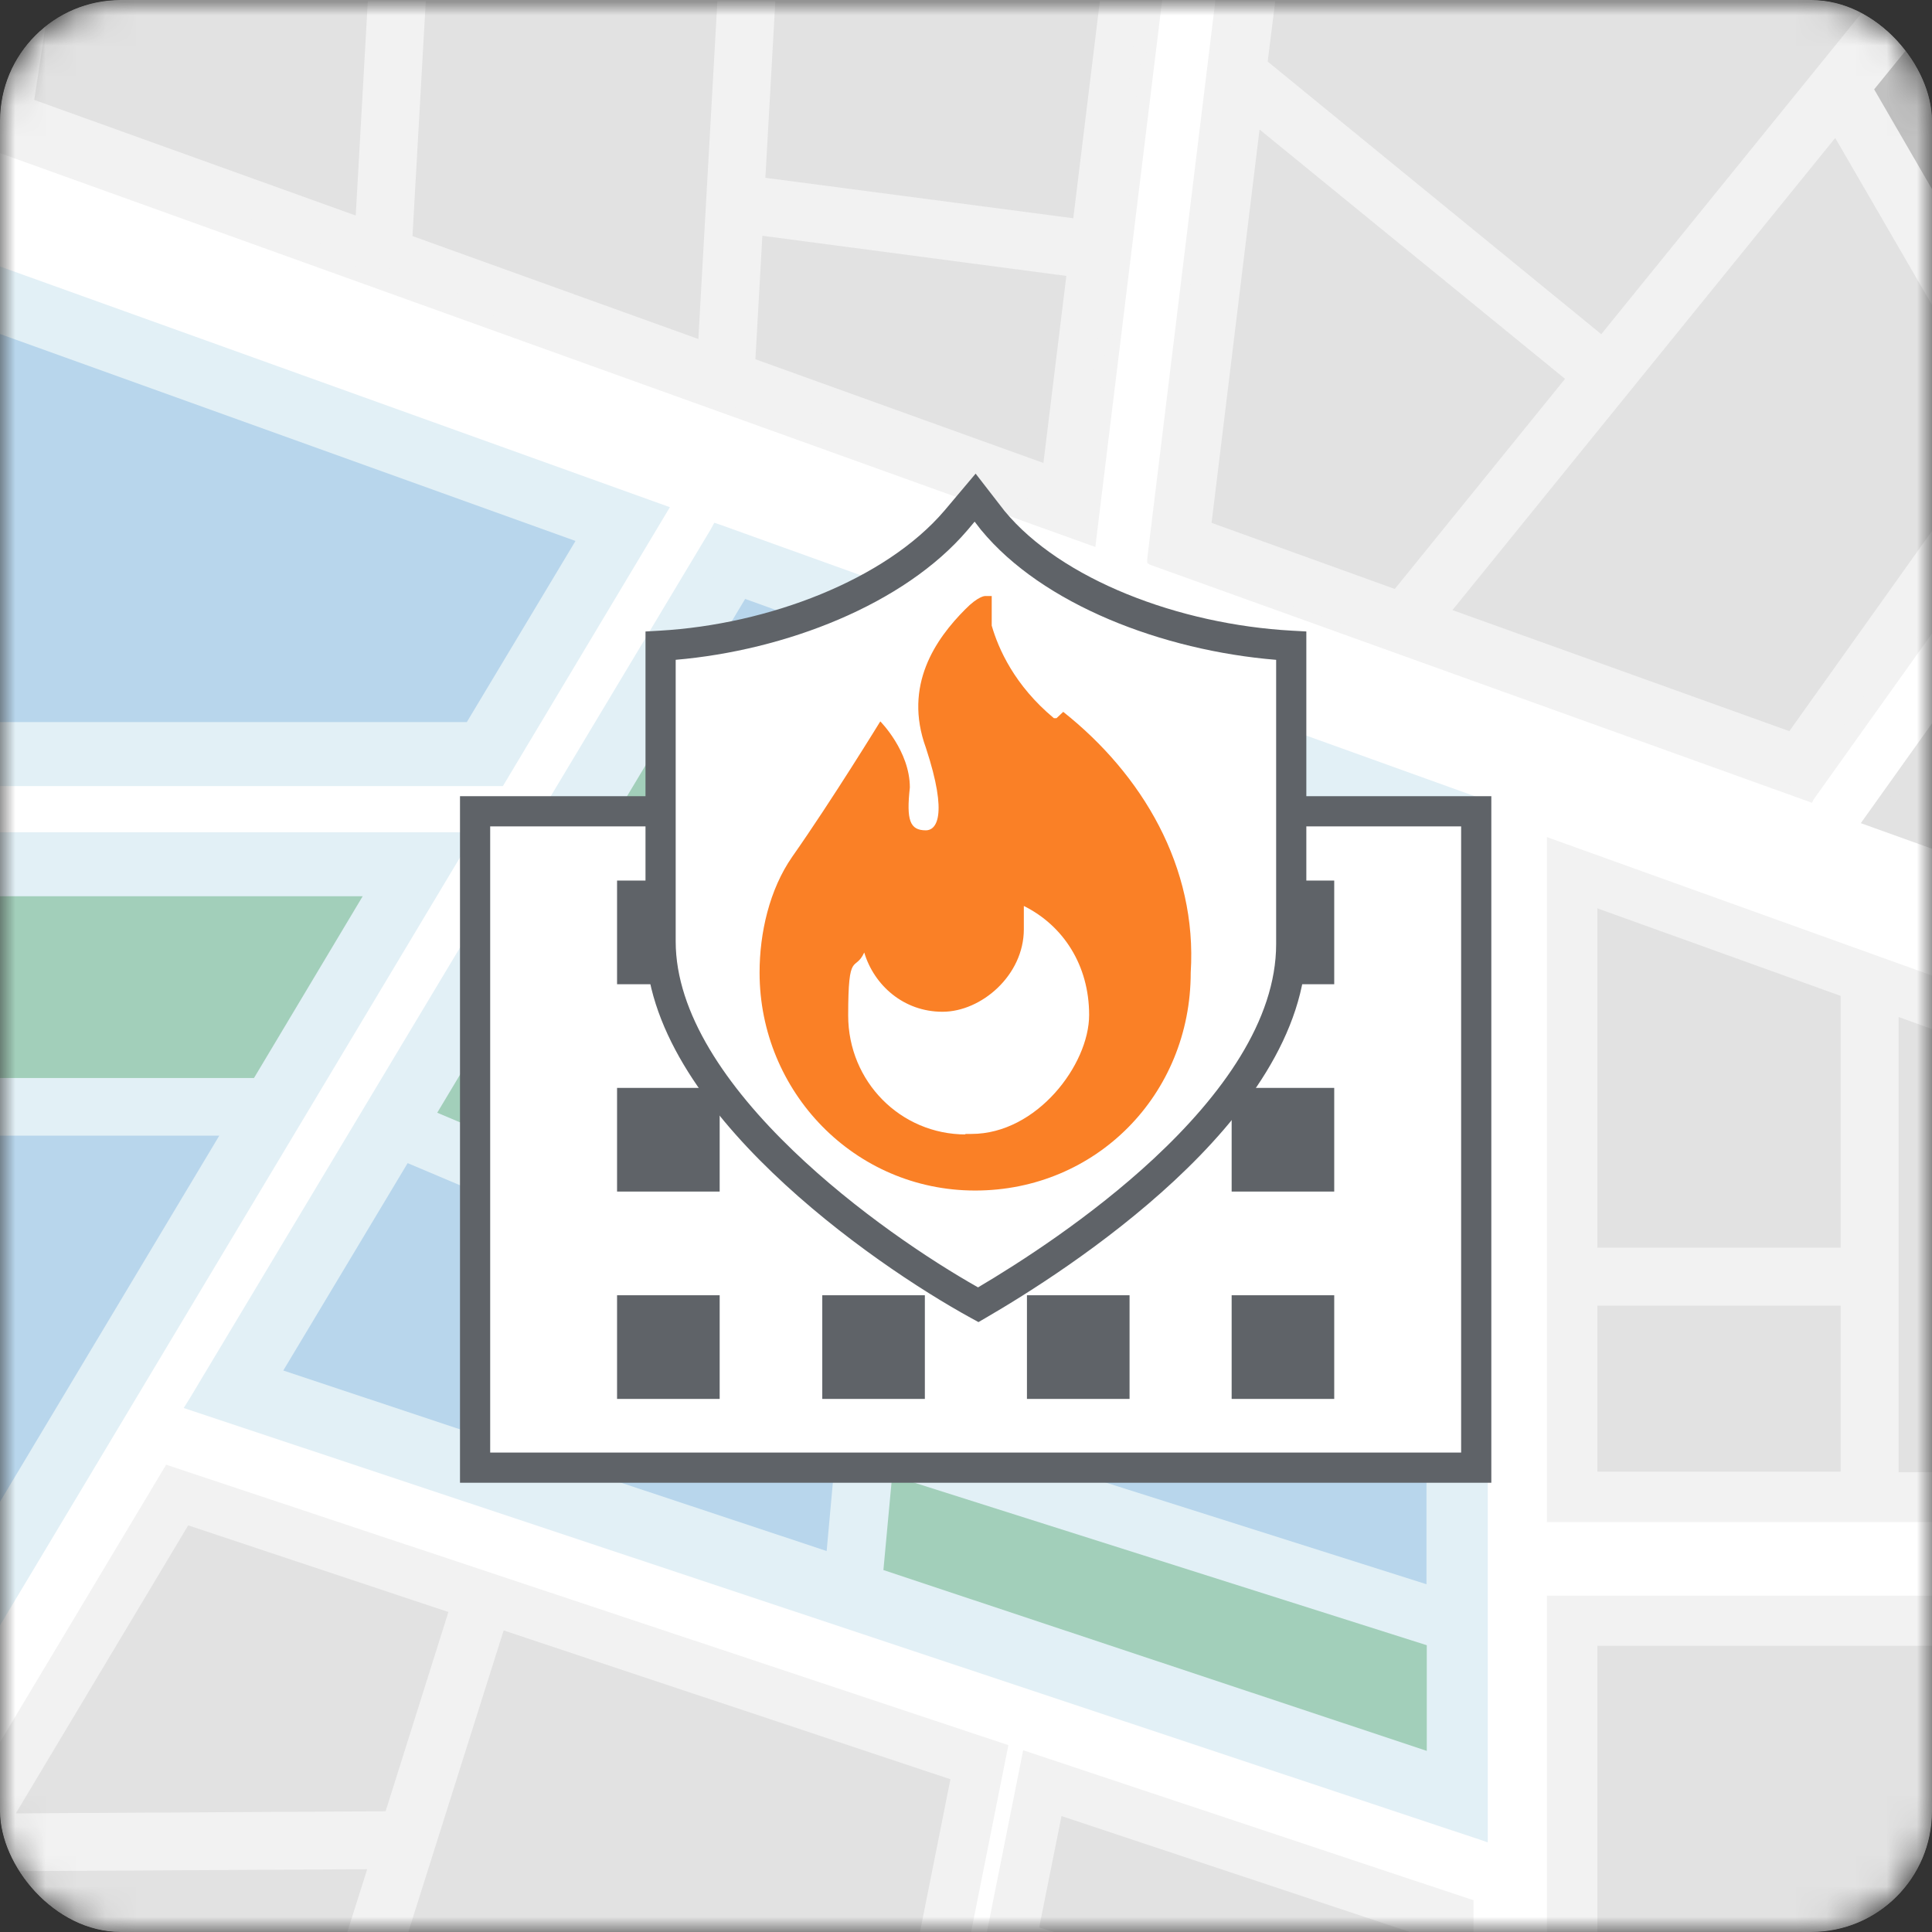 <svg width="64" height="64" viewBox="0 0 64 64" fill="none" xmlns="http://www.w3.org/2000/svg">
<rect x="0" y="0" width="64" height="64" fill="#333333" stroke="none"/>
<g clip-path="url(#clip0_1088_25484)">
<mask id="mask0_1088_25484" style="mask-type:luminance" maskUnits="userSpaceOnUse" x="0" y="0" width="64" height="64">
<path d="M60 0H4C1.791 0 0 1.791 0 4V60C0 62.209 1.791 64 4 64H60C62.209 64 64 62.209 64 60V4C64 1.791 62.209 0 60 0Z" fill="white"/>
</mask>
<g mask="url(#mask0_1088_25484)">
<path d="M67 -3H-4V68H67V-3Z" fill="white"/>
<path d="M-4.946 65.97L5.504 48.52L33.404 57.81L29.374 78L-4.956 65.97H-4.946Z" fill="#F2F2F2"/>
<path d="M29.864 78.17L33.894 57.98L48.814 62.95V84.82L29.864 78.18V78.17Z" fill="#F2F2F2"/>
<path d="M-9.666 62.88L-4.376 28.02H14.944L-6.596 63.98L-9.666 62.88Z" fill="#E2F0F6"/>
<path fill-rule="evenodd" clip-rule="evenodd" d="M-4.634 27.72H15.473L-6.466 64.346L-10 63.079L-4.634 27.72ZM-4.118 28.32L-9.333 62.681L-6.727 63.614L14.414 28.32H-4.118Z" fill="#E2F0F6" stroke="#E2F0F6" stroke-width="0.3"/>
<path d="M-3.996 25.59L-1.406 8.8L21.524 17.04L16.404 25.59H-3.996Z" fill="#E2F0F6"/>
<path fill-rule="evenodd" clip-rule="evenodd" d="M-1.647 8.395L21.968 16.881L16.574 25.89H-4.346L-1.647 8.395ZM-1.165 9.205L-3.647 25.29H16.234L21.079 17.199L-1.165 9.205Z" fill="#E2F0F6" stroke="#E2F0F6" stroke-width="0.3"/>
<path d="M38.314 18.45L40.764 -1.63H73.774V6.74L59.884 26.22L38.314 18.46V18.45Z" fill="#F2F2F2"/>
<path d="M59.945 26.399L59.942 26.404L38.157 18.57L38.154 18.568V18.556L38.163 18.435L40.632 -1.78L40.632 -1.78H73.944L73.944 6.79L73.914 6.83L73.914 6.83L73.912 6.833L59.953 26.4L59.952 26.402L59.945 26.399ZM73.586 6.727L73.614 6.688V6.64V-1.31V-1.46H73.464H41.044H40.911L40.895 -1.328L38.505 18.232L38.49 18.351L38.603 18.391L59.723 25.981L59.83 26.02L59.896 25.927L73.586 6.727Z" fill="#F2F2F2" stroke="#F2F2F2" stroke-width="0.3"/>
<path d="M73.784 10.93L62.274 27.07L73.784 31.21V10.93Z" fill="#E2E2E2"/>
<path fill-rule="evenodd" clip-rule="evenodd" d="M74.034 10.149V31.566L61.879 27.194L74.034 10.149ZM62.669 26.946L73.534 30.854V11.711L62.669 26.946Z" fill="#E2E2E2" stroke="#E2E2E2" stroke-width="0.3"/>
<path d="M6.784 46.39L23.864 17.88L48.814 26.85V60.39L6.784 46.39Z" fill="#E2F0F6"/>
<path d="M48.934 60.75L49.134 60.82V26.64L49.034 26.6L23.854 17.54L23.734 17.5L23.674 17.61L6.414 46.4L6.314 46.56L6.494 46.62L48.924 60.75H48.934ZM48.504 27.07V59.95L7.244 46.22L24.004 18.26L48.514 27.08L48.504 27.07Z" fill="#E2F0F6" stroke="#E2F0F6" stroke-width="0.3"/>
<path d="M51.244 50.42V27.73L73.774 35.83V50.42H51.244Z" fill="#F2F2F2"/>
<path d="M51.244 85.67V52.86H73.774V93.57L51.244 85.67Z" fill="#F2F2F2"/>
<path d="M-0.726 4.41L0.204 -1.62H38.314L35.964 17.61L-0.726 4.41Z" fill="#F2F2F2"/>
<path d="M-0.455 4.137L-0.474 4.259L-0.357 4.301L35.603 17.231L35.78 17.295L35.803 17.108L38.042 -1.242L38.063 -1.41H37.894H0.534H0.405L0.385 -1.283L-0.455 4.137ZM0.012 -1.85H38.574L36.158 17.915L-0.979 4.561L0.012 -1.85Z" fill="#F2F2F2" stroke="#F2F2F2" stroke-width="0.3"/>
<path d="M48.114 20.21L60.794 4.57L66.394 14.23L59.274 24.22L48.114 20.21Z" fill="#E2E2E2"/>
<path d="M40.134 17.33L41.724 4.29L51.844 12.55L46.204 19.51L40.134 17.32V17.33Z" fill="#E2E2E2"/>
<path d="M72.114 6.2L67.614 12.5L62.084 2.96L64.464 0.03H72.114V6.19V6.2Z" fill="#C1C1C1"/>
<path d="M61.984 0.04L53.044 11.07L41.994 2.04L42.244 0.04H61.984Z" fill="#E2E2E2"/>
<path d="M47.254 27.95V34.4L42.644 32.92V26.3L47.254 27.96V27.95Z" fill="#B8D6EC"/>
<path d="M40.734 32.3L31.334 29.28L31.964 22.45L40.734 25.6V32.3Z" fill="#B8D6EC"/>
<path d="M29.724 46.92L31.154 31.23L47.254 36.41V52.48L29.714 46.92H29.724Z" fill="#B8D6EC"/>
<path d="M30.094 21.78L29.774 25.27L23.114 22.46L24.684 19.84L30.094 21.79V21.78Z" fill="#B8D6EC"/>
<path d="M22.124 24.12L29.594 27.28L28.184 42.65L14.484 36.86L22.124 24.12Z" fill="#A2CFBA"/>
<path d="M19.124 40.91L16.804 47.87L9.384 45.4L13.504 38.53L19.134 40.91H19.124Z" fill="#B8D6EC"/>
<path d="M20.894 41.65L27.994 44.65L27.384 51.38L18.624 48.47L20.894 41.65Z" fill="#B8D6EC"/>
<path d="M29.544 48.88L47.264 54.5V58L29.264 52.01L29.554 48.88H29.544Z" fill="#A2CFBA"/>
<path d="M60.974 43.25H52.914V48.75H60.974V43.25Z" fill="#E2E2E2"/>
<path d="M52.914 41.33V30.09L60.974 32.99V41.33H52.914Z" fill="#E2E2E2"/>
<path d="M62.894 48.76V33.69L72.114 37.01V48.77H62.894V48.76Z" fill="#E2E2E2"/>
<path d="M52.914 54.52H65.334V88.84L52.914 84.49V54.52Z" fill="#E2E2E2"/>
<path d="M6.234 50.53L14.854 53.4L12.774 60L0.524 60.07L6.234 50.53Z" fill="#E2E2E2"/>
<path d="M47.154 64.15V67.7L34.424 63.85L35.164 60.16L47.154 64.15Z" fill="#E2E2E2"/>
<path d="M-0.626 61.99L12.164 61.92L9.804 69.38L-2.486 65.08L-0.636 62L-0.626 61.99Z" fill="#E2E2E2"/>
<path d="M16.684 54.01L31.484 58.94L28.124 75.8L11.624 70.02L16.684 54.01Z" fill="#E2E2E2"/>
<path d="M12.014 29.69L8.414 35.71H-3.876L-2.946 29.69H12.014Z" fill="#A2CFBA"/>
<path d="M7.264 37.62L-8.016 63.13L-8.096 63.1L-4.156 37.62H7.264Z" fill="#B8D6EC"/>
<path d="M19.064 17.92L15.464 23.92H-2.056L-0.066 11.04L19.064 17.92Z" fill="#B8D6EC"/>
<path d="M34.574 15.34L25.024 11.9L25.254 7.81L35.324 9.14L34.564 15.34H34.574ZM36.434 0.04L35.554 7.23L25.354 5.89L25.684 0.04H36.434ZM23.764 0.04L23.134 11.23L13.664 7.82L14.104 0.04H23.764ZM12.184 0.04L11.784 7.14L1.134 3.31L1.634 0.04H12.184Z" fill="#E2E2E2"/>
</g>
</g>
<path d="M48.902 48.618V26.875H15.738V48.618H48.885H48.902Z" fill="white"/>
<path fill-rule="evenodd" clip-rule="evenodd" d="M15.238 26.375H49.402V49.118H15.238V26.375ZM16.238 27.375V48.118H48.402V27.375H16.238Z" fill="#5F6368"/>
<path d="M23.84 42.907H20.441V46.341H23.84V42.907Z" fill="#5F6368"/>
<path d="M44.198 42.907H40.8V46.341H44.198V42.907Z" fill="#5F6368"/>
<path d="M23.84 36.038H20.441V39.472H23.84V36.038Z" fill="#5F6368"/>
<path d="M23.84 29.17H20.441V32.604H23.84V29.17Z" fill="#5F6368"/>
<path d="M30.637 36.038H27.239V39.472H30.637V36.038Z" fill="#5F6368"/>
<path d="M30.637 29.17H27.239V32.604H30.637V29.17Z" fill="#5F6368"/>
<path d="M37.418 36.038H34.019V39.472H37.418V36.038Z" fill="#5F6368"/>
<path d="M30.637 42.907H27.239V46.341H30.637V42.907Z" fill="#5F6368"/>
<path d="M37.418 42.907H34.019V46.341H37.418V42.907Z" fill="#5F6368"/>
<path d="M37.418 29.17H34.019V32.604H37.418V29.17Z" fill="#5F6368"/>
<path d="M44.198 36.038H40.8V39.472H44.198V36.038Z" fill="#5F6368"/>
<path d="M44.198 29.17H40.8V32.604H44.198V29.17Z" fill="#5F6368"/>
<path d="M21.883 21.391V31.185C21.883 36.371 29.178 41.453 32.406 43.222C34.998 41.715 42.774 36.774 42.774 31.273V21.391C38.946 21.181 34.877 19.657 32.886 17.239L32.303 16.485L31.668 17.239C29.59 19.674 25.556 21.181 21.883 21.391Z" fill="white"/>
<path fill-rule="evenodd" clip-rule="evenodd" d="M32.319 15.69L33.277 16.927C35.147 19.192 39.051 20.686 42.801 20.892L43.274 20.918V31.273C43.274 34.246 41.187 36.984 38.902 39.111C36.594 41.26 33.965 42.894 32.657 43.654L32.413 43.796L32.165 43.66C30.524 42.76 27.855 41.023 25.588 38.845C23.343 36.689 21.383 33.996 21.383 31.185V20.919L21.855 20.892C25.448 20.686 29.328 19.21 31.286 16.915C31.286 16.915 31.287 16.915 31.287 16.914L32.319 15.69ZM32.286 17.28L32.05 17.561L32.048 17.563C29.943 20.031 26.01 21.546 22.383 21.857V31.185C22.383 33.56 24.07 36.001 26.281 38.124C28.358 40.12 30.8 41.743 32.399 42.646C33.744 41.851 36.127 40.329 38.221 38.38C40.472 36.284 42.274 33.801 42.274 31.273V21.858C38.507 21.549 34.53 20.021 32.5 17.556L32.495 17.551L32.286 17.28Z" fill="#5F6368"/>
<path d="M34.912 23.791C33.607 22.705 33.075 21.496 32.852 20.725V19.744H32.629C32.629 19.744 32.406 19.744 31.977 20.182C30.998 21.163 29.917 22.705 30.672 24.773C31.427 27.068 30.998 27.506 30.672 27.506C30.14 27.506 30.02 27.173 30.14 26.087C30.14 24.878 29.161 23.897 29.161 23.897C29.161 23.897 27.548 26.525 26.243 28.382C25.488 29.468 25.162 30.905 25.162 32.219C25.162 36.161 28.303 39.438 32.303 39.438C36.302 39.438 39.444 36.266 39.444 32.219C39.667 28.715 37.83 25.649 35.221 23.581L34.998 23.791H34.895H34.912ZM31.994 37.58C29.831 37.58 28.097 35.828 28.097 33.638C28.097 31.448 28.32 32.219 28.629 31.553C28.955 32.639 29.934 33.516 31.221 33.516C32.509 33.516 33.916 32.307 33.916 30.782C33.916 29.258 33.916 30.239 33.916 30.011C35.221 30.66 36.079 31.974 36.079 33.621C36.079 35.268 34.345 37.563 32.182 37.563H31.959L31.994 37.58Z" fill="#FA8026"/>
<defs>
<clipPath id="clip0_1088_25484">
<rect width="64" height="64" rx="4" fill="white"/>
</clipPath>
</defs>
</svg>
